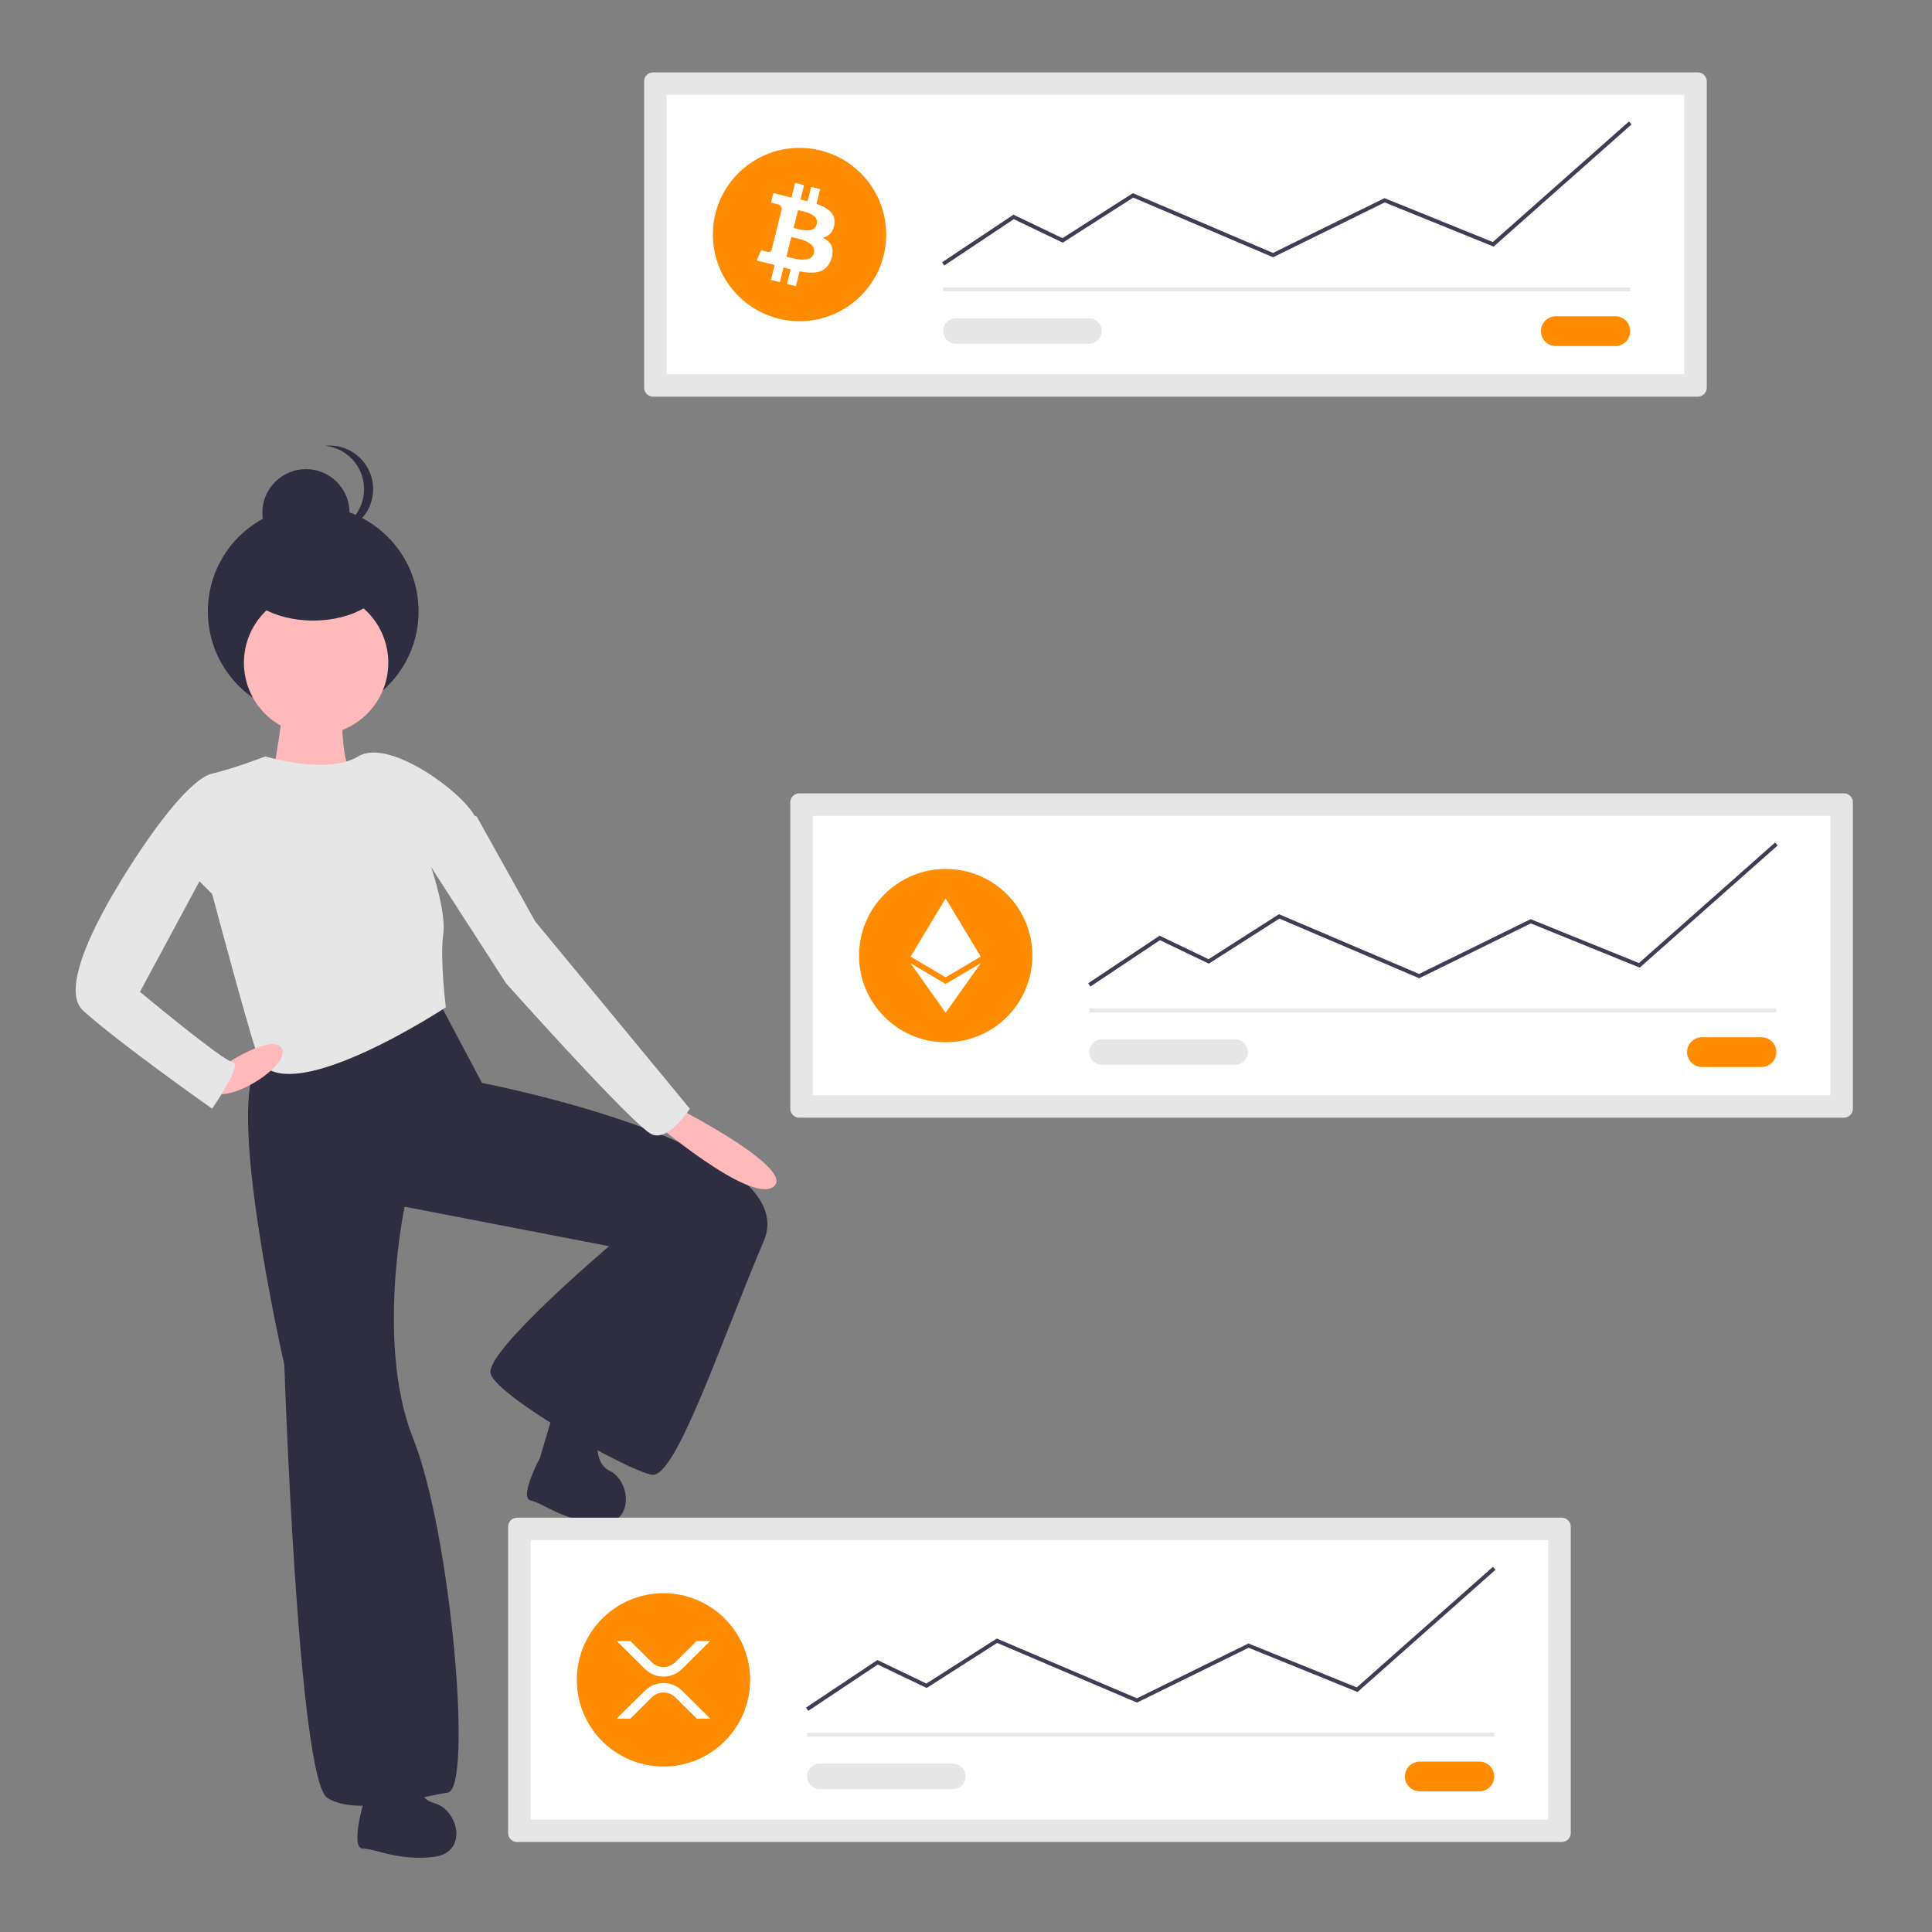<?xml version="1.0" encoding="UTF-8"?>
<svg id="Layer_1" data-name="Layer 1" xmlns="http://www.w3.org/2000/svg" width="500" height="500" viewBox="0 0 500 500">
  <rect x="0" y="0" width="500" height="500" fill="#808080" stroke="none"/>
  <defs>
    <style>
      .cls-1 {
        fill: #3f3d56;
      }

      .cls-1, .cls-2, .cls-3, .cls-4, .cls-5, .cls-6 {
        stroke-width: 0px;
      }

      .cls-2 {
        fill: #2f2e41;
      }

      .cls-3 {
        fill: #ff8c00;
      }

      .cls-4 {
        fill: #e6e6e6;
      }

      .cls-5 {
        fill: #fff;
      }

      .cls-6 {
        fill: #ffb9b9;
      }
    </style>
  </defs>
  <path class="cls-2" d="M67.35,274.92c-9.78,8.01,6.23,78.28,6.23,78.28,0,0,3.56,107.18,11.12,112.08s24.46-.44,31.13-1.33c6.67-.89.89-67.16-8.89-91.62s-2.22-60.04-2.22-60.04l52.92,10.23s-32.02,27.13-30.69,32.91,35.58,25.35,41.81,26.24c6.23.89,18.23-35.58,28.91-60.49,10.67-24.91-72.94-40.92-72.94-40.92l-11.56-21.79s-36.02,8.45-45.81,16.46h-.01Z"/>
  <path class="cls-2" d="M93.92,467.12s-3.23,11.3,0,11.3,9.14,3.23,18.29,2.15,6.45-12.37,0-13.99c-6.45-1.61-4.84-14.52-4.84-14.52-2.15-4.3-12.37,1.08-12.37,1.08l-1.08,13.99h0Z"/>
  <path class="cls-2" d="M139.74,377.29s-5.54,10.36-2.38,11.04c3.15.68,8.26,5.08,17.42,5.96,9.17.88,8.92-10.73,2.95-13.67s-1.67-15.22-1.67-15.22c-1.2-4.66-12.32-1.56-12.32-1.56l-4,13.44h0Z"/>
  <path class="cls-6" d="M73.36,178.63c.89,1.78-3.11,24.02-3.11,24.02l3.56,6.23s20.46-8.01,17.35-9.34-2.67-17.79-2.67-17.79c0,0-16.01-4.89-15.12-3.11h0Z"/>
  <circle class="cls-2" cx="81.06" cy="158.22" r="27.27"/>
  <circle class="cls-2" cx="79.18" cy="132.69" r="11.28"/>
  <path class="cls-2" d="M84.11,137.8c.39.04.78.06,1.18.06,6.23,0,11.28-5.05,11.28-11.28s-5.05-11.28-11.28-11.28c-.39,0-.78.02-1.18.06,6.2.65,10.7,6.2,10.05,12.4-.56,5.3-4.75,9.49-10.05,10.05h0Z"/>
  <circle class="cls-6" cx="81.81" cy="171.52" r="18.68"/>
  <path class="cls-4" d="M54.9,200.2c-5.78,1.33-15.57,15.57-15.57,15.57l15.57,15.57s11.12,41.81,12.45,43.58c8.74,11.65,48.03-14.23,48.03-14.23,0,0-1.56-12.68-.67-18.9.86-5.99-3.34-18.01-3.34-18.01,0,0,14.68-6.23,11.56-12.45s-22.24-20.46-30.24-15.57c-8.01,4.89-24.02,0-24.02,0,0,0-8.01,3.11-13.79,4.45h.02Z"/>
  <path class="cls-6" d="M168.53,289.82s25.35,21.79,31.58,17.35c6.23-4.45-24.02-20.01-24.02-20.01l-7.56,2.67h0Z"/>
  <path class="cls-6" d="M54.68,282.26c3.56,4,20.46-6.23,18.29-10.77-2.17-4.54-15.62,4.54-15.62,4.54,0,0-6.23,2.22-2.67,6.23h0Z"/>
  <path class="cls-4" d="M54.9,222l-18.68,34.69s21.35,17.79,24.02,18.23-5.34,12.01-5.34,12.01c0,0-24.02-16.9-33.36-25.35-9.34-8.45,17.79-45.81,17.79-45.81l8.01-4.89,7.56,11.12h0Z"/>
  <path class="cls-4" d="M109.16,220.66l21.79,33.8s33.36,37.36,37.8,39.14c4.45,1.78,9.78-6.67,9.78-6.67l-40.03-48.48-15.12-27.13-5.78-2.22-8.45,11.56h0Z"/>
  <ellipse class="cls-2" cx="81.06" cy="149.32" rx="18.81" ry="11.28"/>
  <path class="cls-4" d="M133.82,392.78c-1.28,0-2.32,1.04-2.32,2.32v79.29c0,1.28,1.04,2.32,2.32,2.32h270.37c1.28,0,2.32-1.04,2.32-2.32v-79.29c0-1.28-1.04-2.32-2.32-2.32H133.82Z"/>
  <path class="cls-5" d="M137.32,470.9h263.37v-72.29H137.32v72.29Z"/>
  <path class="cls-3" d="M367.45,455.9c-2.13,0-3.86,1.72-3.86,3.84s1.72,3.86,3.84,3.86h15.42c2.13,0,3.85-1.72,3.86-3.84s-1.72-3.85-3.84-3.86h-15.42Z"/>
  <rect class="cls-4" x="208.88" y="448.43" width="177.82" height="1.01"/>
  <circle class="cls-3" cx="171.71" cy="434.75" r="22.43"/>
  <polygon class="cls-1" points="209.16 442.78 208.6 441.93 227.08 429.61 239.75 435.7 257.97 424.05 294.23 439.52 323.1 425.33 351.14 436.7 386.36 405.5 387.04 406.26 351.34 437.88 323.14 426.44 294.26 440.63 258.07 425.19 239.82 436.85 227.16 430.78 209.16 442.78"/>
  <path class="cls-4" d="M212.17,456.43c-1.82,0-3.3,1.47-3.3,3.29s1.47,3.3,3.29,3.3h34.46c1.82,0,3.29-1.48,3.29-3.3s-1.47-3.28-3.29-3.29h-34.45Z"/>
  <path class="cls-5" d="M180.28,424.72h3.5l-7.29,7.22c-2.65,2.61-6.91,2.61-9.56,0l-7.29-7.22h3.5l5.54,5.48c1.68,1.65,4.38,1.65,6.05,0l5.54-5.48h0ZM163.1,444.79h-3.5l7.34-7.26c2.65-2.61,6.91-2.61,9.56,0l7.34,7.26h-3.5l-5.59-5.53c-1.68-1.65-4.38-1.65-6.05,0l-5.58,5.53h-.02Z"/>
  <path class="cls-4" d="M169.02,18.73c-1.28,0-2.32,1.04-2.32,2.32v79.29c0,1.28,1.04,2.32,2.32,2.32h270.37c1.28,0,2.32-1.04,2.32-2.32V21.05c0-1.28-1.04-2.32-2.32-2.32H169.02Z"/>
  <path class="cls-5" d="M172.52,96.84h263.37V24.55H172.52v72.29Z"/>
  <path class="cls-3" d="M402.65,81.85c-2.13,0-3.85,1.72-3.86,3.85,0,2.13,1.72,3.85,3.85,3.86h15.41c2.13,0,3.85-1.73,3.85-3.86s-1.72-3.84-3.85-3.85h-15.4Z"/>
  <rect class="cls-4" x="244.09" y="74.38" width="177.82" height="1.01"/>
  <circle class="cls-3" cx="206.92" cy="60.7" r="22.43"/>
  <polygon class="cls-1" points="244.37 68.72 243.81 67.88 262.28 55.56 274.96 61.64 293.18 50 293.43 50.1 329.44 65.46 358.31 51.28 386.34 62.64 421.57 31.44 422.24 32.2 386.55 63.82 358.35 52.39 329.47 66.58 293.28 51.14 275.03 62.8 262.37 56.72 244.37 68.72"/>
  <path class="cls-4" d="M247.38,82.38c-1.82,0-3.29,1.47-3.29,3.29s1.47,3.29,3.29,3.29h34.45c1.82,0,3.29-1.47,3.29-3.29s-1.47-3.29-3.29-3.29h-34.45Z"/>
  <path class="cls-5" d="M215.94,58.08c.42-2.81-1.72-4.32-4.64-5.32l.95-3.8-2.32-.58-.92,3.7c-.61-.15-1.23-.29-1.85-.44l.93-3.73-2.31-.58-.95,3.8c-.5-.11-1-.23-1.48-.35h0l-3.19-.81-.62,2.47s1.72.39,1.68.42c.67.08,1.15.68,1.08,1.35l-1.08,4.33c.08.02.16.05.24.08l-.24-.06-1.51,6.07c-.14.44-.61.69-1.06.55h0s-1.68-.42-1.68-.42l-1.15,2.65,3.01.75c.56.14,1.11.29,1.65.43l-.96,3.85,2.31.58.95-3.8c.63.17,1.24.33,1.84.48l-.95,3.79,2.31.58.96-3.84c3.95.75,6.91.45,8.16-3.12,1.01-2.87-.05-4.53-2.13-5.61,1.51-.35,2.65-1.34,2.96-3.4h0v-.02ZM210.65,65.5c-.72,2.87-5.55,1.32-7.12.93l1.27-5.09c1.57.39,6.6,1.17,5.85,4.16h0ZM211.37,58.04c-.65,2.61-4.68,1.29-5.99.96l1.15-4.62c1.31.33,5.52.93,4.84,3.66h0Z"/>
  <path class="cls-4" d="M206.84,205.32c-1.28,0-2.32,1.04-2.32,2.32v79.29c0,1.28,1.04,2.32,2.32,2.32h270.37c1.28,0,2.32-1.04,2.32-2.32v-79.29c0-1.28-1.04-2.32-2.32-2.32H206.84Z"/>
  <path class="cls-5" d="M210.34,283.44h263.37v-72.29H210.34v72.29Z"/>
  <path class="cls-3" d="M440.47,268.44c-2.13,0-3.85,1.72-3.86,3.85,0,2.13,1.72,3.85,3.85,3.86h15.41c2.13,0,3.85-1.72,3.86-3.85,0-2.13-1.72-3.85-3.85-3.86h-15.41Z"/>
  <rect class="cls-4" x="281.91" y="260.97" width="177.82" height="1.01"/>
  <circle class="cls-3" cx="244.75" cy="247.31" r="22.43"/>
  <polygon class="cls-1" points="282.19 255.32 281.63 254.47 300.1 242.15 312.77 248.24 331 236.59 331.25 236.7 367.26 252.06 396.13 237.88 424.16 249.24 459.39 218.04 460.06 218.8 424.36 250.42 396.17 238.98 367.29 253.17 331.1 237.73 312.84 249.39 300.19 243.32 282.19 255.32"/>
  <path class="cls-4" d="M285.2,268.97c-1.82,0-3.29,1.48-3.29,3.3s1.47,3.29,3.29,3.29h34.45c1.82,0,3.29-1.47,3.29-3.29s-1.47-3.29-3.29-3.29h-34.45Z"/>
  <polygon class="cls-5" points="244.73 262.08 253.81 249.29 244.73 254.65 244.73 254.65 235.66 249.29 244.73 262.08 244.73 262.08 244.73 262.08 244.73 262.08 244.73 262.08"/>
  <polygon class="cls-5" points="244.73 252.93 244.73 252.93 244.73 252.93 244.73 252.93 253.81 247.57 244.73 232.51 244.73 232.51 244.73 232.51 244.73 232.51 244.73 232.51 235.66 247.57 244.73 252.93"/>
</svg>
